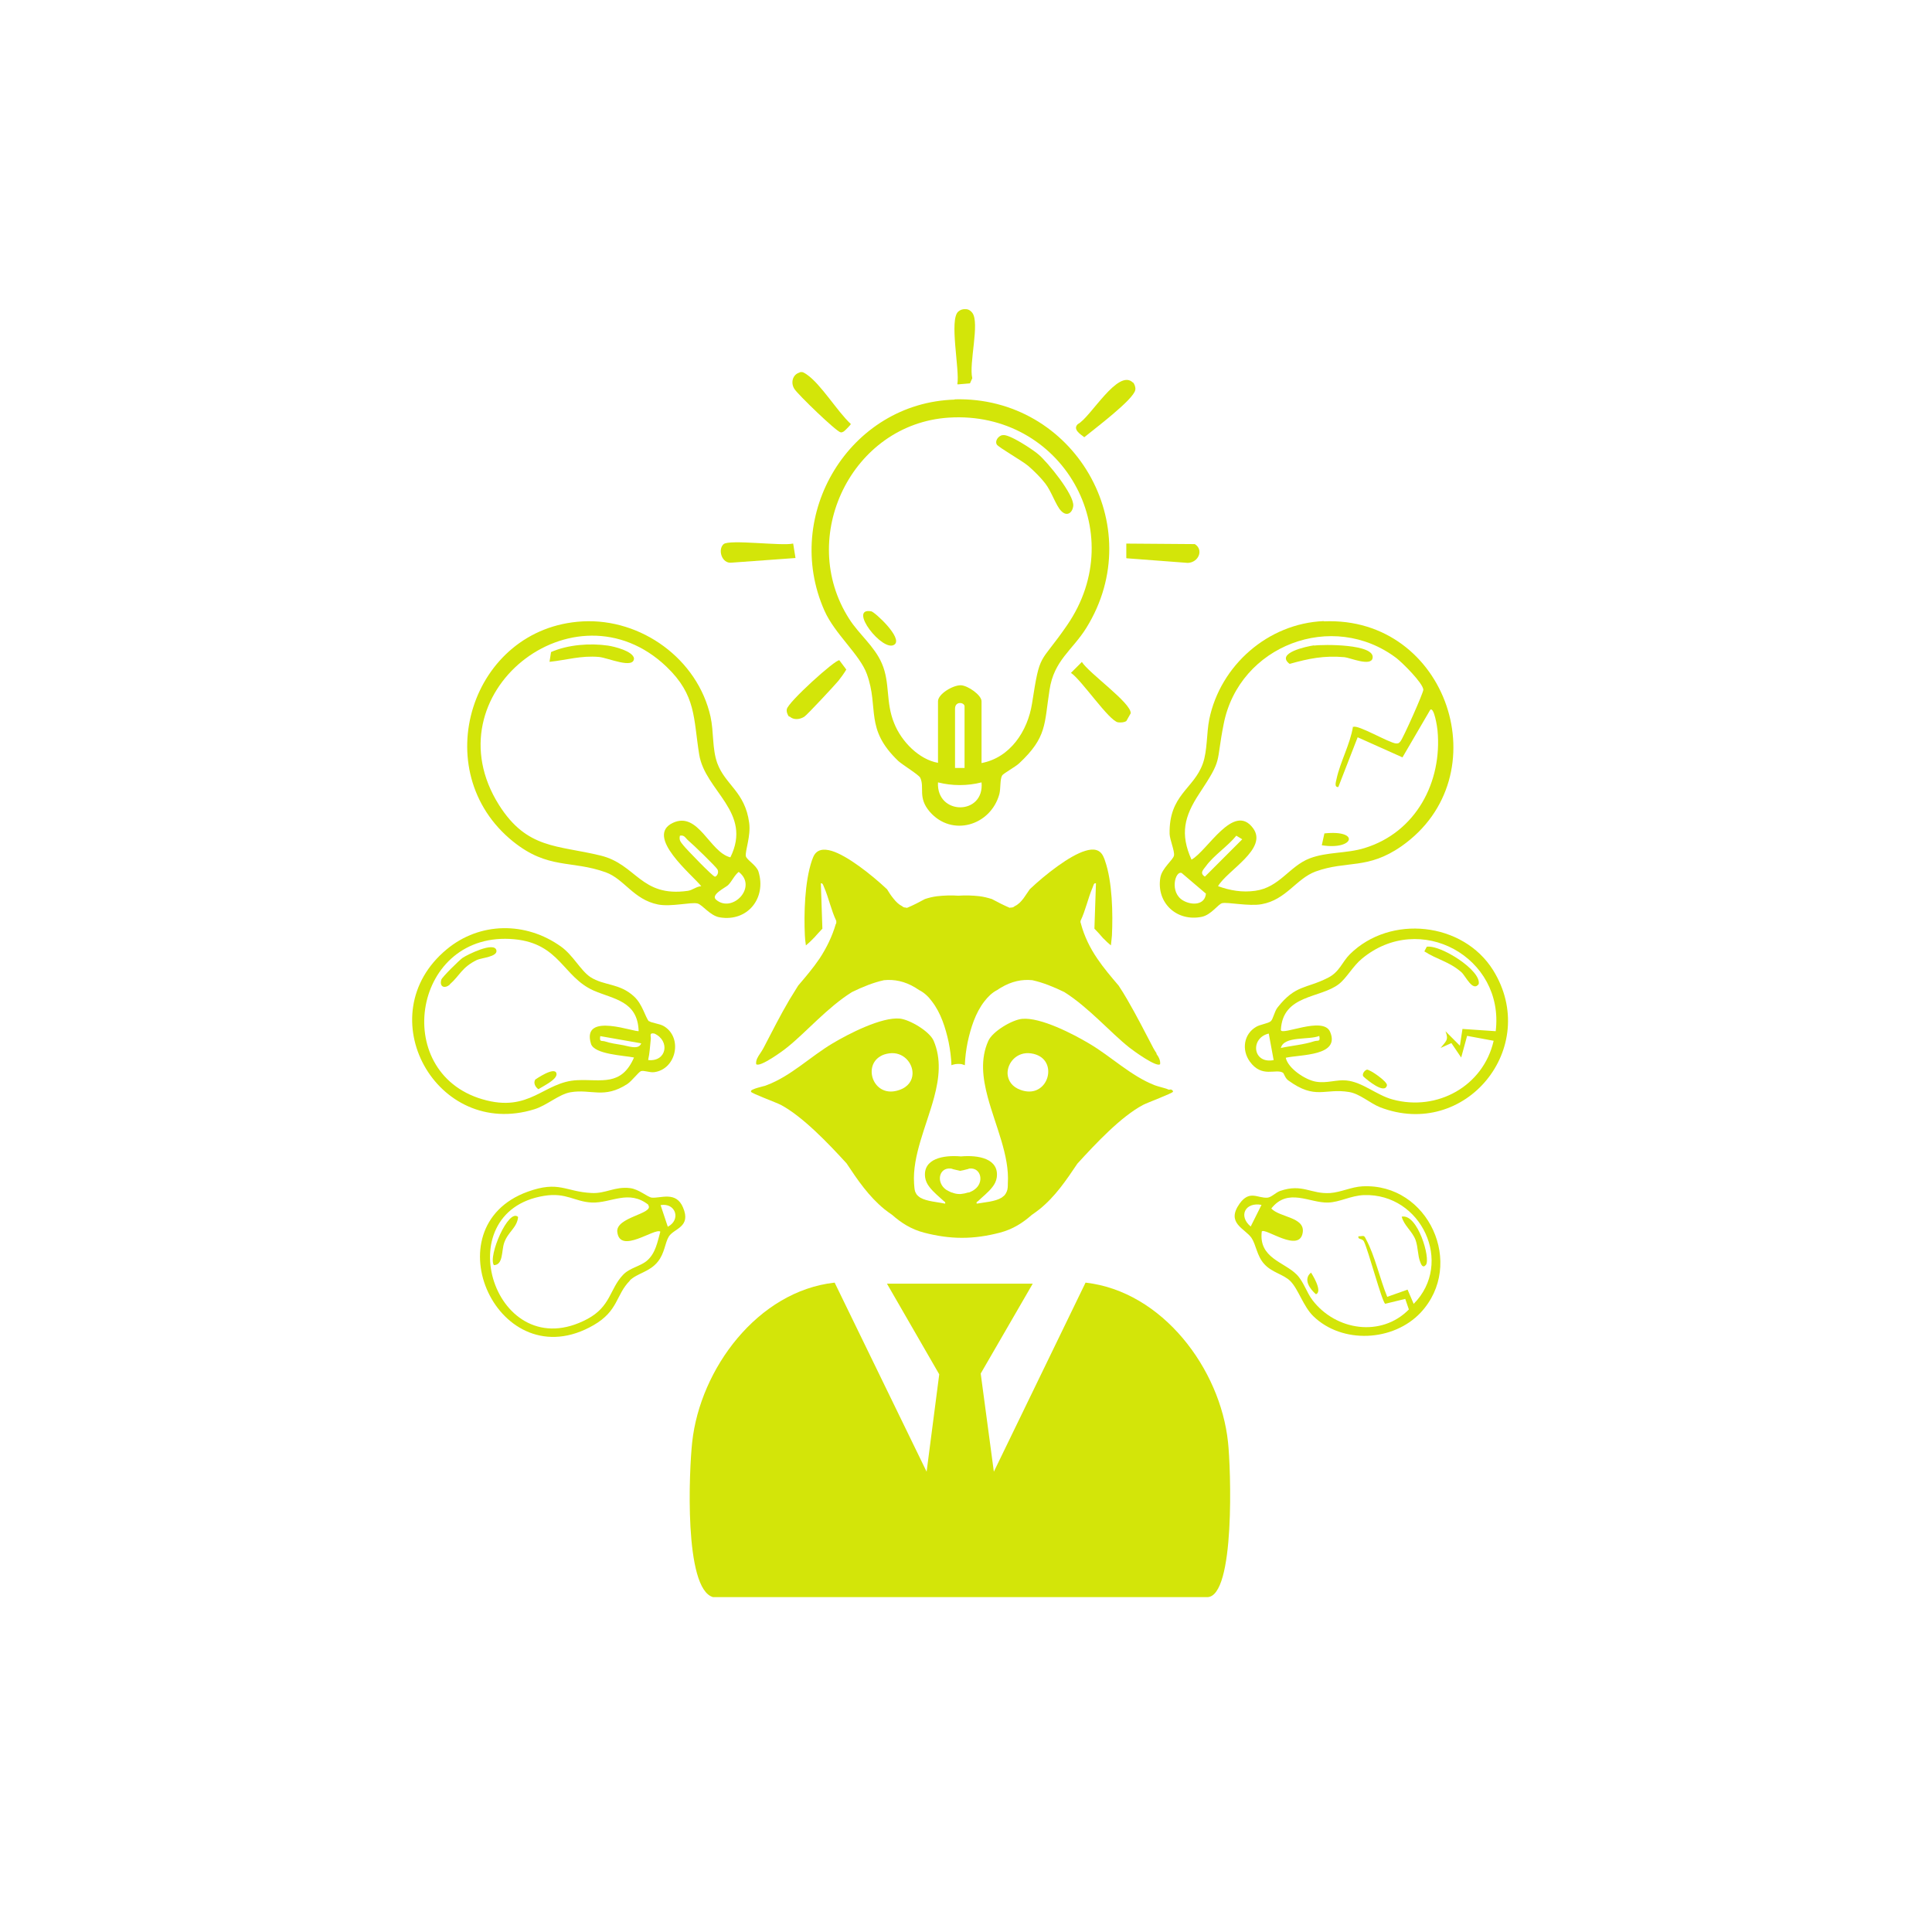 <svg width="75" height="75" viewBox="0 0 75 75" fill="none" xmlns="http://www.w3.org/2000/svg">
<path d="M37.053 15.502C41.684 15.373 44.633 20.402 42.173 24.372C41.633 25.242 40.913 25.633 40.743 26.782C40.533 28.113 40.654 28.613 39.563 29.633C39.413 29.773 38.953 30.023 38.904 30.102C38.813 30.253 38.853 30.602 38.794 30.832C38.453 32.053 36.953 32.502 36.093 31.512C35.614 30.953 35.904 30.582 35.724 30.192C35.663 30.073 35.053 29.703 34.873 29.543C33.553 28.282 34.133 27.503 33.654 26.172C33.383 25.413 32.404 24.613 32.004 23.703C30.354 19.983 32.983 15.633 37.063 15.512L37.053 15.502ZM38.103 29.622C39.214 29.413 39.894 28.383 40.063 27.312C40.383 25.253 40.343 25.843 41.423 24.273C43.923 20.642 41.214 15.932 36.834 16.212C33.063 16.453 30.933 20.852 32.964 24.023C33.343 24.622 33.944 25.082 34.233 25.753C34.563 26.512 34.373 27.262 34.714 28.082C34.993 28.782 35.673 29.483 36.413 29.613V27.223C36.413 26.942 36.993 26.593 37.303 26.602C37.574 26.613 38.103 26.983 38.103 27.223V29.613V29.622ZM37.444 29.812V27.422C37.444 27.262 37.074 27.203 37.074 27.512V29.812H37.444ZM38.103 30.372C37.553 30.512 36.963 30.512 36.413 30.372C36.343 31.663 38.224 31.663 38.103 30.372Z" fill="#D3E509"/>
<path d="M51.394 24.121C56.194 23.911 58.274 30.141 54.404 32.851C53.084 33.771 52.294 33.391 51.074 33.831C50.314 34.111 49.934 34.931 48.974 35.101C48.484 35.191 47.654 35.011 47.444 35.061C47.284 35.101 47.024 35.511 46.654 35.591C45.674 35.791 44.884 35.041 45.044 34.071C45.104 33.701 45.544 33.381 45.574 33.211C45.604 33.031 45.414 32.611 45.404 32.371C45.374 30.851 46.344 30.631 46.694 29.641C46.874 29.141 46.834 28.471 46.944 27.921C47.374 25.831 49.224 24.201 51.384 24.111L51.394 24.121ZM52.534 28.221C52.694 28.111 53.924 28.841 54.194 28.861C54.294 28.861 54.304 28.851 54.364 28.781C54.464 28.671 55.264 26.881 55.254 26.771C55.224 26.501 54.454 25.741 54.214 25.551C51.734 23.671 48.104 25.051 47.504 28.101C47.184 29.701 47.484 29.401 46.554 30.811C45.974 31.691 45.804 32.371 46.254 33.371C46.874 33.031 47.894 31.131 48.644 32.151C49.234 32.951 47.644 33.781 47.284 34.401C47.754 34.571 48.224 34.651 48.724 34.581C49.674 34.451 50.044 33.631 50.844 33.321C51.534 33.061 52.264 33.141 52.974 32.921C54.964 32.311 55.994 30.361 55.804 28.351C55.794 28.231 55.674 27.441 55.524 27.551L54.444 29.401L52.704 28.621L51.954 30.551C51.784 30.571 51.864 30.341 51.884 30.241C52.024 29.581 52.414 28.891 52.524 28.201L52.534 28.221ZM47.994 32.441C47.674 32.841 47.114 33.211 46.824 33.611C46.714 33.761 46.554 33.891 46.774 34.031L48.224 32.581L47.994 32.441ZM46.814 34.691L45.874 33.891C45.624 33.781 45.384 34.651 45.934 34.961C46.264 35.151 46.774 35.141 46.814 34.691Z" fill="#D3E509"/>
<path d="M22.623 24.122C24.893 24.002 27.083 25.582 27.583 27.822C27.713 28.412 27.643 29.062 27.843 29.622C28.153 30.472 28.923 30.732 29.083 31.942C29.153 32.452 28.923 33.022 28.953 33.232C28.973 33.372 29.363 33.582 29.443 33.832C29.763 34.862 29.023 35.792 27.943 35.612C27.563 35.552 27.263 35.112 27.073 35.072C26.823 35.012 26.053 35.212 25.543 35.112C24.593 34.922 24.233 34.122 23.513 33.862C22.173 33.382 21.283 33.762 19.923 32.672C16.523 29.942 18.283 24.352 22.623 24.122ZM28.353 33.282C29.223 31.522 27.373 30.712 27.143 29.292C26.913 27.872 27.033 26.992 25.873 25.882C22.303 22.472 16.653 26.942 19.373 31.252C20.463 32.972 21.633 32.802 23.313 33.212C24.713 33.552 24.873 34.842 26.703 34.582C26.893 34.552 27.033 34.412 27.223 34.402C26.873 33.962 25.013 32.462 26.123 31.942C27.113 31.482 27.543 33.082 28.353 33.282ZM26.393 32.442C26.353 32.632 26.433 32.692 26.533 32.822C26.633 32.952 27.673 34.032 27.753 34.032C27.813 34.032 27.923 33.892 27.853 33.752C27.793 33.642 26.883 32.762 26.723 32.632C26.613 32.542 26.573 32.402 26.393 32.442ZM28.683 33.842C28.503 33.982 28.423 34.202 28.263 34.362C28.153 34.462 27.583 34.732 27.793 34.922C28.423 35.472 29.423 34.432 28.683 33.852V33.842Z" fill="#D3E509"/>
<path d="M49.803 41.642C49.523 41.472 48.983 41.862 48.513 41.203C48.193 40.752 48.283 40.142 48.763 39.862C48.933 39.763 49.233 39.733 49.333 39.642C49.423 39.562 49.473 39.263 49.593 39.112C50.293 38.222 50.693 38.392 51.543 37.962C52.003 37.733 52.093 37.352 52.403 37.042C53.973 35.492 56.793 35.792 57.963 37.663C59.823 40.663 56.883 44.263 53.573 42.983C53.173 42.822 52.793 42.462 52.373 42.392C51.413 42.233 51.073 42.712 50.013 41.943C49.883 41.852 49.843 41.663 49.803 41.642ZM58.063 40.032C58.413 37.153 55.113 35.343 52.863 37.222C52.523 37.502 52.273 37.972 51.973 38.203C51.253 38.763 49.793 38.602 49.723 39.983C49.743 40.222 51.363 39.432 51.633 40.053C52.043 41.002 50.483 40.932 49.913 41.062C50.003 41.483 50.693 41.932 51.093 41.992C51.513 42.062 51.893 41.903 52.263 41.943C52.893 42.002 53.433 42.513 54.063 42.682C55.793 43.153 57.583 42.163 57.983 40.403L56.953 40.212L56.723 41.053L56.343 40.492L55.923 40.682C56.123 40.422 56.253 40.383 56.113 40.032L56.673 40.593L56.773 39.943L58.083 40.032H58.063ZM49.253 40.123C48.523 40.292 48.623 41.312 49.443 41.153L49.253 40.123ZM51.223 40.212C50.823 40.383 49.843 40.203 49.723 40.682C50.133 40.593 50.623 40.553 51.013 40.422C51.173 40.373 51.263 40.462 51.213 40.212H51.223Z" fill="#D3E509"/>
<path d="M25.192 39.632C25.262 39.712 25.612 39.732 25.782 39.842C26.512 40.292 26.252 41.512 25.392 41.622C25.212 41.642 24.992 41.542 24.882 41.582C24.792 41.612 24.532 41.962 24.352 42.082C23.442 42.672 22.952 42.262 22.142 42.402C21.692 42.482 21.232 42.912 20.742 43.062C16.942 44.242 14.262 39.402 17.342 36.852C18.632 35.782 20.412 35.772 21.772 36.742C22.252 37.082 22.532 37.672 22.922 37.932C23.452 38.272 24.052 38.162 24.612 38.682C24.942 38.982 25.042 39.472 25.192 39.652V39.632ZM24.792 40.022C24.752 38.852 23.822 38.792 23.042 38.452C21.852 37.922 21.732 36.632 19.972 36.462C16.052 36.092 15.122 41.612 18.722 42.672C20.582 43.222 21.102 41.982 22.422 41.932C23.342 41.892 24.122 42.182 24.612 41.052C24.222 40.972 23.072 40.932 22.942 40.522C22.552 39.242 24.712 40.112 24.802 40.022H24.792ZM25.172 41.152C25.882 41.222 26.022 40.402 25.402 40.122C25.182 40.082 25.282 40.222 25.262 40.352C25.232 40.622 25.222 40.882 25.162 41.142L25.172 41.152ZM24.892 40.502L23.302 40.222C23.262 40.472 23.352 40.382 23.502 40.432C23.682 40.492 23.932 40.532 24.122 40.562C24.352 40.592 24.792 40.782 24.892 40.502Z" fill="#D3E509"/>
<path d="M52.892 46.053C55.452 45.923 56.892 49.083 55.152 50.953C54.092 52.083 52.102 52.183 50.982 51.093C50.592 50.713 50.402 50.043 50.092 49.733C49.822 49.463 49.372 49.403 49.072 49.063C48.792 48.753 48.762 48.323 48.582 48.053C48.322 47.683 47.582 47.483 48.122 46.723C48.512 46.183 48.822 46.523 49.202 46.493C49.352 46.483 49.522 46.293 49.692 46.233C50.562 45.933 50.882 46.363 51.642 46.313C52.052 46.283 52.472 46.073 52.892 46.053ZM54.882 50.613C56.442 49.033 55.182 46.323 52.952 46.393C52.432 46.413 52.002 46.673 51.552 46.683C50.832 46.703 50.002 46.093 49.352 46.913C49.672 47.263 50.662 47.243 50.572 47.843C50.452 48.663 49.122 47.653 48.982 47.803C48.852 48.843 49.852 48.983 50.342 49.483C50.612 49.763 50.722 50.173 50.952 50.473C51.852 51.653 53.622 51.923 54.692 50.833L54.552 50.423L53.772 50.613C53.642 50.513 53.122 48.553 52.952 48.203C52.882 48.053 52.712 48.143 52.732 47.993C52.942 47.993 52.942 47.923 53.032 48.113C53.372 48.743 53.572 49.663 53.852 50.343L54.642 50.063L54.882 50.623V50.613ZM48.972 46.773C48.342 46.653 48.062 47.203 48.552 47.613L48.972 46.773Z" fill="#D3E509"/>
<path d="M24.454 49.712C23.904 50.262 24.014 50.882 23.044 51.442C19.354 53.572 16.674 47.642 20.484 46.262C21.704 45.822 21.944 46.262 22.964 46.312C23.514 46.342 23.864 46.052 24.454 46.122C24.804 46.162 25.134 46.472 25.304 46.492C25.654 46.522 26.244 46.232 26.514 46.872C26.844 47.642 26.164 47.682 25.964 48.002C25.814 48.242 25.804 48.652 25.534 48.982C25.214 49.382 24.734 49.422 24.444 49.712H24.454ZM25.174 46.772C24.404 46.162 23.724 46.712 22.974 46.682C22.304 46.652 21.984 46.282 21.124 46.422C17.284 47.042 19.224 53.112 22.804 51.202C23.714 50.712 23.664 50.042 24.184 49.492C24.444 49.212 24.864 49.162 25.124 48.932C25.454 48.642 25.524 48.202 25.634 47.812C25.424 47.652 24.074 48.702 23.964 47.832C23.884 47.242 25.414 47.122 25.164 46.782L25.174 46.772ZM25.924 47.622C26.444 47.352 26.234 46.682 25.644 46.782L25.924 47.622Z" fill="#D3E509"/>
<path d="M30.634 27.822C30.573 27.762 30.523 27.622 30.544 27.532C30.584 27.262 32.444 25.582 32.584 25.632L32.853 25.992C32.764 26.142 32.654 26.292 32.544 26.432C32.404 26.602 31.314 27.772 31.224 27.822C31.054 27.932 30.804 27.962 30.654 27.812L30.634 27.822Z" fill="#D3E509"/>
<path d="M43.982 14.843C44.042 14.903 44.092 15.043 44.072 15.133C44.022 15.503 42.442 16.683 42.092 16.973C41.932 16.853 41.632 16.663 41.842 16.463C42.332 16.213 43.402 14.283 43.982 14.853V14.843Z" fill="#D3E509"/>
<path d="M41.994 25.691C42.264 26.131 43.924 27.291 43.894 27.691L43.724 27.991C43.624 28.051 43.514 28.051 43.404 28.041C43.054 27.991 41.984 26.391 41.574 26.121L41.994 25.701V25.691Z" fill="#D3E509"/>
<path d="M31.041 14.452C31.171 14.422 31.211 14.472 31.311 14.532C31.871 14.912 32.501 15.972 33.031 16.462C33.031 16.482 32.791 16.732 32.751 16.752C32.701 16.772 32.691 16.792 32.631 16.782C32.461 16.752 30.981 15.322 30.841 15.102C30.681 14.862 30.771 14.532 31.041 14.462V14.452Z" fill="#D3E509"/>
<path d="M37.164 14.912C37.264 14.372 36.834 12.392 37.204 12.092C37.284 12.022 37.384 11.992 37.494 12.002C37.594 12.002 37.684 12.062 37.744 12.142C38.044 12.532 37.604 14.122 37.744 14.682L37.654 14.882L37.184 14.922L37.164 14.912Z" fill="#D3E509"/>
<path d="M43.723 21.662V21.102L46.383 21.122C46.733 21.342 46.533 21.832 46.113 21.852L43.733 21.672L43.723 21.662Z" fill="#D3E509"/>
<path d="M30.791 21.102L30.881 21.662L28.401 21.842C28.021 21.892 27.852 21.332 28.091 21.122C28.322 20.932 30.331 21.202 30.782 21.102H30.791Z" fill="#D3E509"/>
<path d="M38.923 16.893C39.163 16.833 40.093 17.453 40.303 17.633C40.663 17.933 41.713 19.213 41.663 19.643C41.633 19.903 41.423 20.073 41.193 19.833C40.993 19.633 40.813 19.063 40.573 18.763C40.423 18.563 40.123 18.263 39.923 18.093C39.693 17.893 38.753 17.363 38.693 17.253C38.613 17.093 38.773 16.923 38.903 16.893H38.923Z" fill="#D3E509"/>
<path d="M34.723 25.022C34.273 25.352 32.893 23.562 33.823 23.732C33.953 23.752 35.063 24.772 34.723 25.022Z" fill="#D3E509"/>
<path d="M51.013 25.062C51.353 25.012 53.403 24.992 53.283 25.552C53.213 25.882 52.403 25.532 52.193 25.512C51.393 25.442 50.813 25.562 50.063 25.772C49.503 25.352 50.723 25.092 51.013 25.052V25.062Z" fill="#D3E509"/>
<path d="M51.312 32.813L51.413 32.353C52.812 32.203 52.572 33.013 51.312 32.813Z" fill="#D3E509"/>
<path d="M21.332 25.692L21.392 25.312C22.052 25.023 22.902 24.962 23.602 25.062C23.862 25.102 24.552 25.273 24.612 25.552C24.612 25.992 23.592 25.532 23.252 25.503C22.552 25.442 22.002 25.622 21.332 25.692Z" fill="#D3E509"/>
<path d="M55.393 36.752C55.923 36.672 57.513 37.672 57.403 38.202C57.173 38.522 56.893 37.882 56.733 37.742C56.253 37.322 55.783 37.252 55.293 36.932L55.393 36.742V36.752Z" fill="#D3E509"/>
<path d="M53.051 41.522C53.171 41.502 53.871 41.992 53.841 42.132C53.761 42.502 53.061 41.912 52.951 41.812C52.831 41.722 52.981 41.542 53.051 41.532V41.522Z" fill="#D3E509"/>
<path d="M17.461 38.222C17.261 38.392 17.051 38.312 17.131 38.032C17.151 37.942 17.841 37.262 17.961 37.182C18.121 37.072 19.191 36.532 19.271 36.892C19.321 37.142 18.701 37.182 18.521 37.262C17.921 37.552 17.851 37.872 17.461 38.212V38.222Z" fill="#D3E509"/>
<path d="M20.772 41.913C20.772 41.913 21.542 41.373 21.602 41.673C21.652 41.903 21.062 42.173 20.902 42.283C20.782 42.203 20.702 42.043 20.772 41.923V41.913Z" fill="#D3E509"/>
<path d="M55.344 49.111C55.244 49.231 55.174 49.111 55.134 48.992C55.034 48.752 55.054 48.431 54.954 48.142C54.824 47.791 54.504 47.581 54.414 47.231C55.034 47.102 55.544 48.861 55.354 49.102L55.344 49.111Z" fill="#D3E509"/>
<path d="M50.894 49.402C50.894 49.402 51.374 50.132 51.084 50.242C50.854 50.042 50.574 49.662 50.894 49.402Z" fill="#D3E509"/>
<path d="M20.113 47.243C20.073 47.663 19.723 47.813 19.573 48.243C19.463 48.553 19.543 49.103 19.173 49.113C18.933 48.773 19.743 46.883 20.113 47.243Z" fill="#D3E509"/>
<path d="M45.374 42.302C45.274 42.252 45.124 42.222 44.994 42.182C44.934 42.162 44.884 42.152 44.834 42.132C43.904 41.772 43.134 41.012 42.284 40.512C41.664 40.142 40.394 39.482 39.674 39.552C39.284 39.592 38.524 40.042 38.364 40.412C38.054 41.102 38.144 41.842 38.344 42.592C38.644 43.712 39.194 44.862 39.124 45.942C39.124 46.042 39.124 46.162 39.084 46.252C39.074 46.282 39.054 46.302 39.044 46.332C39.024 46.362 39.004 46.392 38.984 46.412C38.954 46.442 38.914 46.462 38.884 46.492C38.624 46.652 38.204 46.672 37.944 46.722C37.944 46.722 37.924 46.722 37.914 46.722C37.894 46.652 37.944 46.652 37.974 46.622C38.124 46.472 38.364 46.292 38.524 46.082C38.614 45.972 38.674 45.842 38.694 45.712C38.794 44.972 37.974 44.832 37.304 44.892C36.634 44.832 35.814 44.972 35.914 45.712C35.934 45.842 35.994 45.972 36.084 46.082C36.244 46.292 36.474 46.472 36.634 46.622C36.664 46.652 36.704 46.652 36.694 46.722C36.694 46.722 36.674 46.722 36.664 46.722C36.404 46.662 35.984 46.642 35.724 46.492C35.684 46.462 35.654 46.442 35.624 46.412C35.604 46.392 35.574 46.362 35.564 46.332C35.554 46.312 35.534 46.282 35.524 46.252C35.494 46.152 35.494 46.042 35.484 45.942C35.414 44.862 35.964 43.712 36.264 42.592C36.464 41.842 36.544 41.102 36.244 40.402C36.084 40.032 35.314 39.582 34.934 39.542C34.224 39.472 32.944 40.132 32.324 40.502C31.464 41.012 30.704 41.772 29.774 42.122C29.724 42.142 29.674 42.162 29.614 42.172C29.474 42.212 29.334 42.242 29.234 42.292C29.194 42.312 29.144 42.322 29.154 42.382C29.164 42.442 30.144 42.802 30.314 42.892C31.154 43.342 32.134 44.362 32.864 45.162C33.294 45.812 33.724 46.442 34.334 46.942C34.434 47.022 34.534 47.092 34.634 47.162C34.984 47.472 35.374 47.722 35.874 47.852C36.374 47.982 36.864 48.052 37.324 48.052H37.364C37.834 48.052 38.314 47.982 38.814 47.852C39.314 47.722 39.704 47.472 40.054 47.162C40.154 47.092 40.254 47.022 40.354 46.942C40.964 46.452 41.394 45.812 41.824 45.172C42.554 44.372 43.524 43.342 44.374 42.892C44.544 42.802 45.514 42.442 45.534 42.382C45.544 42.332 45.494 42.312 45.454 42.292L45.374 42.302ZM34.914 42.312C33.934 42.662 33.484 41.422 34.164 41.012C34.254 40.952 34.374 40.912 34.514 40.892C35.064 40.812 35.444 41.272 35.424 41.692C35.414 41.942 35.264 42.192 34.914 42.312ZM37.604 46.292C37.604 46.292 37.594 46.292 37.584 46.292C37.494 46.322 37.394 46.342 37.294 46.352C37.274 46.352 37.254 46.352 37.244 46.352C37.144 46.352 37.054 46.332 36.954 46.292C36.954 46.292 36.944 46.292 36.934 46.292C36.864 46.262 36.794 46.222 36.724 46.182C36.334 45.902 36.444 45.322 36.904 45.362C36.934 45.362 36.974 45.382 37.014 45.392C37.094 45.412 37.194 45.432 37.274 45.452C37.354 45.442 37.454 45.412 37.534 45.392C37.574 45.392 37.604 45.362 37.644 45.362C38.094 45.322 38.214 45.912 37.824 46.182C37.764 46.232 37.684 46.262 37.614 46.292H37.604ZM39.624 42.312C39.284 42.192 39.134 41.952 39.114 41.692C39.094 41.262 39.474 40.812 40.024 40.892C40.164 40.912 40.274 40.952 40.374 41.012C41.044 41.422 40.594 42.662 39.624 42.312Z" fill="#D3E509"/>
<path d="M44.905 40.901C44.855 40.831 44.815 40.761 44.775 40.691C44.445 40.061 44.125 39.431 43.765 38.811C43.655 38.621 43.545 38.441 43.425 38.261C43.135 37.921 42.845 37.581 42.595 37.211C42.315 36.801 42.095 36.351 41.965 35.871C41.965 35.851 41.955 35.831 41.945 35.811C41.945 35.811 41.945 35.801 41.945 35.791C41.945 35.781 41.945 35.761 41.945 35.751C42.145 35.331 42.235 34.871 42.415 34.451C42.445 34.391 42.455 34.261 42.545 34.291L42.515 35.171L42.485 36.051C42.595 36.161 42.705 36.281 42.805 36.401C42.815 36.411 42.825 36.431 42.845 36.441C42.935 36.531 43.025 36.621 43.125 36.701C43.145 36.561 43.155 36.381 43.165 36.321C43.205 35.481 43.185 34.231 42.895 33.411C42.885 33.371 42.865 33.321 42.845 33.281C42.715 32.961 42.445 32.931 42.125 33.031C41.525 33.211 40.585 33.941 39.975 34.521C39.895 34.641 39.815 34.751 39.735 34.871C39.635 35.001 39.535 35.111 39.385 35.181C39.355 35.211 39.315 35.231 39.255 35.231C39.235 35.231 39.215 35.231 39.195 35.241C38.965 35.141 38.725 35.021 38.505 34.901C38.345 34.851 38.185 34.811 38.025 34.791C37.755 34.761 37.475 34.751 37.205 34.771C36.935 34.751 36.655 34.761 36.385 34.791C36.215 34.811 36.055 34.851 35.905 34.901C35.685 35.021 35.455 35.141 35.215 35.241C35.195 35.241 35.175 35.241 35.155 35.231C35.095 35.231 35.055 35.211 35.025 35.181C34.885 35.111 34.775 35.001 34.675 34.871C34.585 34.761 34.505 34.641 34.435 34.521C33.815 33.941 32.885 33.211 32.285 33.031C31.975 32.941 31.695 32.961 31.565 33.281C31.545 33.321 31.535 33.371 31.515 33.411C31.235 34.241 31.205 35.491 31.245 36.321C31.245 36.391 31.265 36.571 31.285 36.701C31.385 36.621 31.475 36.531 31.565 36.441C31.575 36.431 31.585 36.411 31.605 36.401C31.715 36.281 31.815 36.161 31.925 36.051L31.895 35.171L31.865 34.291C31.945 34.271 31.965 34.391 31.995 34.451C32.175 34.871 32.265 35.331 32.465 35.751C32.465 35.761 32.465 35.771 32.465 35.791C32.465 35.791 32.465 35.801 32.465 35.811C32.465 35.831 32.465 35.851 32.445 35.871C32.305 36.351 32.085 36.801 31.815 37.211C31.565 37.581 31.275 37.921 30.985 38.261C30.875 38.441 30.755 38.631 30.645 38.811C30.285 39.421 29.965 40.061 29.635 40.691C29.595 40.761 29.555 40.831 29.505 40.901C29.415 41.031 29.335 41.161 29.355 41.311C29.495 41.451 30.415 40.781 30.555 40.661C31.275 40.091 32.125 39.101 33.075 38.511C33.485 38.311 33.905 38.141 34.315 38.051C34.715 38.011 35.125 38.091 35.535 38.341C35.585 38.371 35.625 38.401 35.675 38.431C35.875 38.531 36.045 38.691 36.175 38.871C36.525 39.321 36.705 39.901 36.825 40.451C36.885 40.751 36.925 41.051 36.935 41.351C36.955 41.351 36.975 41.331 36.995 41.331C37.055 41.311 37.125 41.301 37.195 41.301C37.265 41.301 37.325 41.301 37.395 41.331C37.415 41.331 37.435 41.351 37.455 41.351C37.465 41.051 37.505 40.751 37.565 40.451C37.685 39.901 37.865 39.321 38.215 38.871C38.355 38.691 38.515 38.531 38.715 38.431C38.755 38.401 38.805 38.371 38.855 38.341C39.275 38.091 39.675 38.011 40.075 38.051C40.485 38.141 40.905 38.311 41.315 38.511C42.255 39.101 43.115 40.091 43.835 40.661C43.985 40.781 44.905 41.451 45.035 41.311C45.055 41.161 44.975 41.021 44.885 40.901H44.905Z" fill="#D3E509"/>
<path d="M46.861 62.001H27.681C26.541 61.681 26.751 57.061 26.871 55.981C27.181 53.141 29.411 50.121 32.401 49.791L35.971 57.131L36.461 53.351L34.431 49.831H40.091L38.071 53.321L38.581 57.131L42.141 49.791C45.131 50.131 47.371 53.141 47.671 55.981C47.781 56.961 47.961 62.001 46.861 62.001Z" fill="#D3E509"/>
</svg>
